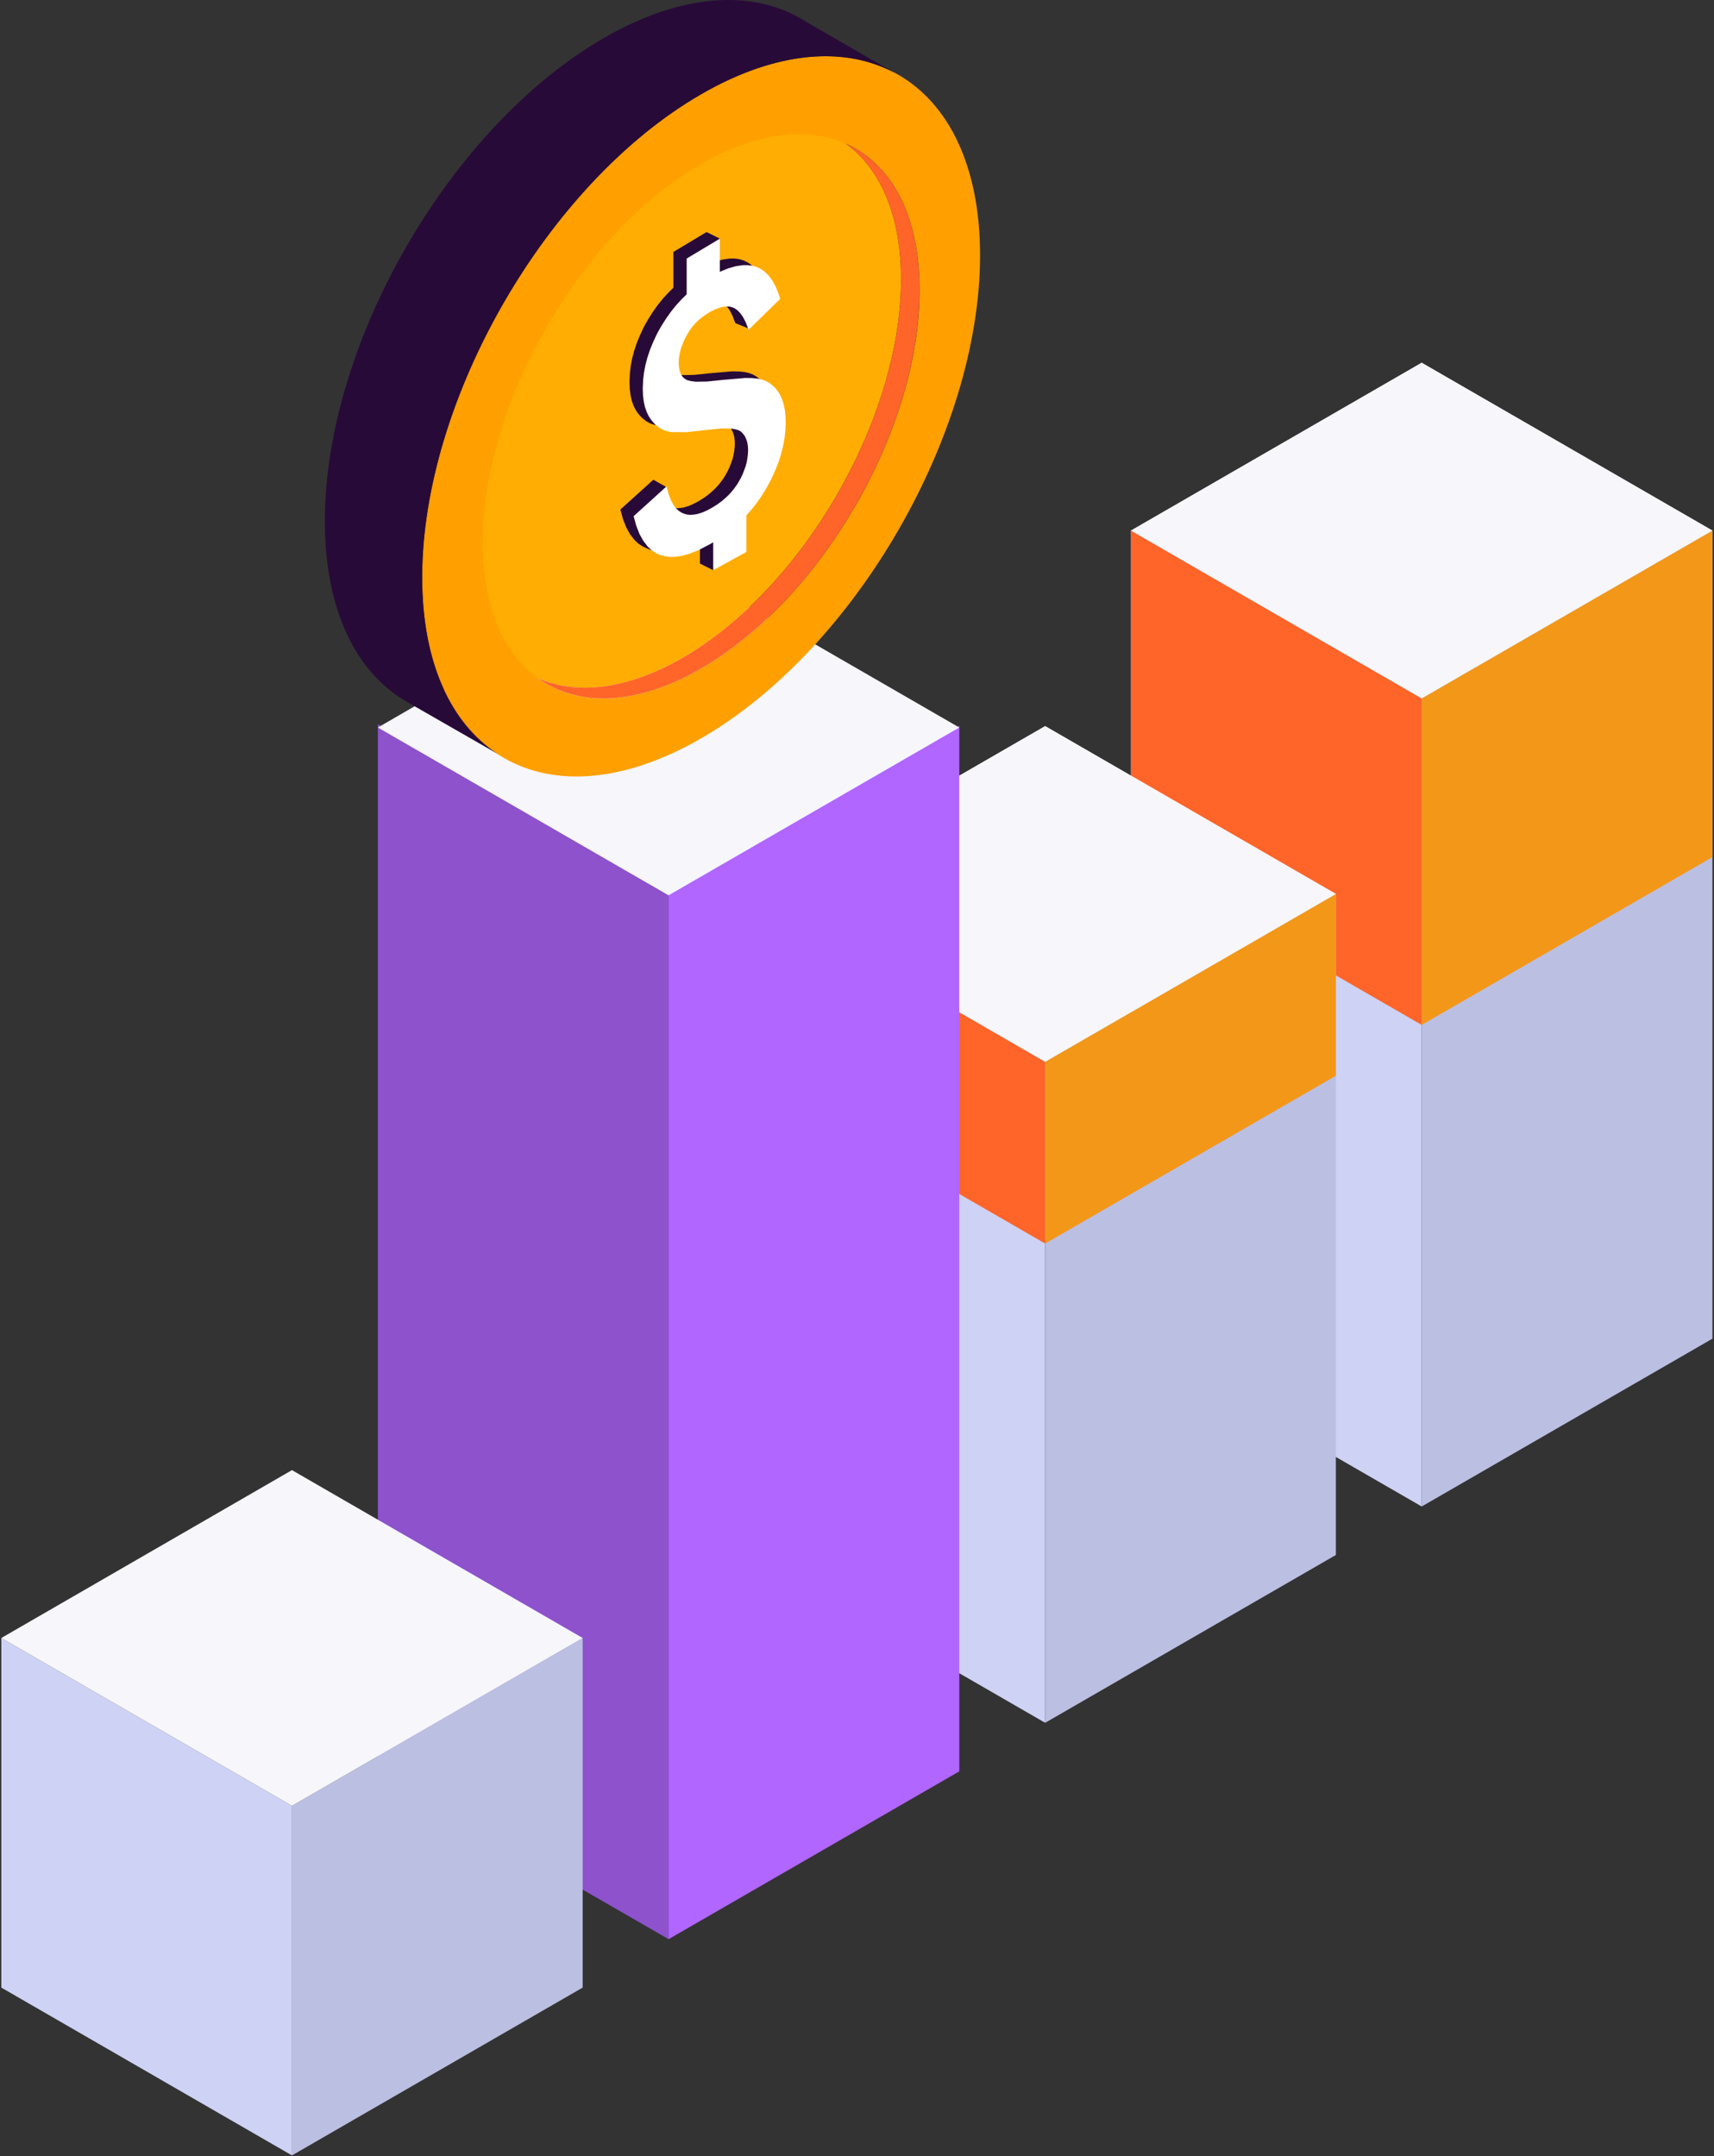 <svg width="554" height="697" viewBox="0 0 554 697" fill="none" xmlns="http://www.w3.org/2000/svg">
<rect x="0" y="0" width="554" height="697" fill="#333333" stroke="none"/>
<path d="M365.556 171.509L459.519 225.757V486.98L365.556 432.732V171.509Z" fill="#CED2F4"/>
<path d="M553.488 171.509L459.524 225.757V486.98L553.488 432.732V171.509Z" fill="#BBBFE2"/>
<path d="M459.519 117.258L365.556 171.507L459.519 225.755L553.483 171.507L459.519 117.258Z" fill="#F5F5FA"/>
<path d="M365.556 171.509L459.519 225.757V331.308L365.556 277.059V171.509Z" fill="#FF6429"/>
<path d="M553.488 171.509L459.524 225.757V331.308L553.488 277.059V171.509Z" fill="#F39719"/>
<path d="M459.519 117.258L365.556 171.507L459.519 225.755L553.483 171.507L459.519 117.258Z" fill="#F6F6FB"/>
<path d="M243.854 288.974L337.817 343.223V556.902L243.854 502.653V288.974Z" fill="#CED2F4"/>
<path d="M431.78 288.974L337.816 343.223V556.902L431.78 502.653V288.974Z" fill="#BBBFE2"/>
<path d="M337.817 234.729L243.854 288.978L337.817 343.227L431.781 288.978L337.817 234.729Z" fill="#F5F5FA"/>
<path d="M243.854 288.974L337.817 343.223V401.984L243.854 347.735V288.974Z" fill="#FF6429"/>
<path d="M431.78 288.974L337.816 343.223V401.984L431.78 347.735V288.974Z" fill="#F39719"/>
<path d="M337.817 234.708L243.854 288.975L337.817 343.224L431.781 288.975L337.817 234.708Z" fill="#F6F6FB"/>
<path d="M122.132 234.1L216.095 288.348V626.846L122.132 572.597V234.1Z" fill="#8D52CC"/>
<path d="M310.059 234.634L216.096 288.883V626.846L310.059 572.597V234.634Z" fill="#B066FF"/>
<path d="M216.095 180.92L122.132 235.169L216.095 289.417L310.059 235.169L216.095 180.92Z" fill="#F6F6FB"/>
<path d="M0.424 529.484L94.369 583.733V696.744L0.424 642.495V529.484Z" fill="#CED2F4"/>
<path d="M188.331 529.484L94.367 583.733V696.744L188.331 642.495V529.484Z" fill="#BBBFE2"/>
<path d="M94.369 475.219L0.424 529.486L94.369 583.735L188.333 529.486L94.369 475.219Z" fill="#F6F6FB"/>
<path d="M149.953 171.864C149.953 126.845 181.584 72.049 220.573 49.531C259.563 27.013 291.228 45.272 291.228 90.309C291.228 135.345 259.596 190.141 220.59 212.659C181.584 235.177 149.953 216.918 149.953 171.864Z" fill="#FFAD02"/>
<path d="M316.776 82.524C316.776 140.012 276.407 209.934 226.602 238.686C176.796 267.438 136.444 244.12 136.444 186.632C136.444 129.145 176.83 59.206 226.602 30.47C276.373 1.735 316.776 25.02 316.776 82.524ZM297.239 93.8C297.239 48.747 265.625 30.487 226.602 53.005C187.578 75.524 155.981 130.303 155.981 175.356C155.981 220.409 187.612 238.669 226.602 216.134C265.591 193.599 297.239 138.837 297.239 93.8Z" fill="#FF9F00"/>
<path d="M273.443 46.498C284.498 54.504 291.226 69.561 291.226 90.308C291.226 135.361 259.595 190.14 220.589 212.658C202.619 223.032 186.233 224.735 173.764 219.182C186.709 228.551 205.582 228.278 226.567 216.133C265.591 193.615 297.205 138.836 297.205 93.8C297.239 69.493 288.041 53.005 273.443 46.498Z" fill="#FF6429"/>
<path d="M260.327 6.879C243.906 -3.478 220.792 -2.507 195.157 12.295C145.368 41.048 104.999 110.97 104.999 168.474C104.999 197.635 115.407 217.99 132.134 227.222L160.869 243.71C145.743 233.814 136.46 214.158 136.46 186.632C136.46 129.127 176.846 59.205 226.618 30.47C250.992 16.383 273.085 14.833 289.317 23.657L260.361 6.93L260.327 6.879Z" fill="#280A38"/>
<path d="M235.449 137.591L236.047 138.271L236.5 138.931L236.851 139.673L237.139 140.477L237.345 141.342L237.469 142.29L237.51 143.3L237.489 144.104L237.428 144.908L237.263 146.144L237.036 147.36L236.706 148.597L236.273 149.813L235.779 151.049L235.202 152.286L234.522 153.522L234.151 154.141L233.759 154.738L233.058 155.707L232.316 156.655L231.348 157.727L230.297 158.737L228.978 159.87L227.535 160.921L225.762 162.034L223.949 162.982L222.65 163.539L221.022 164.033L219.868 164.219L218.796 164.281L217.787 164.178L216.839 163.93L215.952 163.539L215.128 163.003L214.365 162.323L213.459 161.169L212.655 159.747L215.519 157.521L211.171 155.068L200.516 164.714L201.361 167.805L202.412 170.484L203.669 172.731L205.112 174.586L206.328 175.719L207.647 176.605L209.069 177.265L213.376 178.955L212.263 177.883L214.015 177.842L215.89 177.574L218.549 176.853L221.393 175.74L225.247 173.741L227.514 172.36L229.658 170.896L232.522 168.691L234.81 166.671L236.933 164.507L238.911 162.22L240.457 160.221L241.9 158.139L243.24 155.975L244.229 154.203L245.136 152.43L246.331 149.813L247.361 147.195L248.186 144.599L248.825 142.022L249.299 139.446L249.567 136.911L249.67 134.376L249.587 132.15L249.381 130.316L248.99 128.461L248.516 126.957L247.918 125.617L247.197 124.422L246.475 123.494L245.816 122.793L244.62 121.804L243.446 121.103L242.147 120.609L240.787 120.279L238.87 120.073L236.644 120.032L229.472 120.65L224.279 121.186L220.589 121.248L218.899 121.021L217.972 120.774L217.539 120.588L217.127 120.341L216.674 119.991L216.261 119.558L215.932 119.042L215.643 118.486L215.437 117.847L215.272 117.126L215.128 116.178L215.087 115.127L215.128 114.117L215.252 113.107L215.416 112.056L215.684 111.005L216.014 109.933L216.426 108.861L216.983 107.563L217.663 106.264L218.199 105.358L218.652 104.636L219.25 103.791L219.909 102.988L220.61 102.225L221.496 101.339L222.465 100.535L223.66 99.669L224.918 98.866L226.298 98.124L227.432 97.629L228.648 97.217L229.617 97.011L230.544 96.908L231.389 96.949L232.193 97.114L232.935 97.402L233.615 97.814L234.171 98.247L234.996 99.113L235.861 100.329L236.727 101.998L237.675 104.451L242.147 106.264L247.877 94.476L247.238 92.477L246.516 90.704L245.404 88.643L244.146 86.912L242.724 85.552L241.529 84.748L240.272 84.15L238.891 83.759L237.448 83.573H235.902L233.697 83.882L231.327 84.521L228.792 85.531L225.392 87.304L222.692 88.994L220.136 90.849L218.075 92.6L216.138 94.476L214.304 96.475L212.572 98.618L210.965 100.885L209.46 103.276L208.533 104.904L207.894 106.12L206.76 108.573L205.771 111.005L204.967 113.437L204.328 115.848L203.875 118.259L203.586 120.671L203.463 123.453L203.545 125.72L203.813 127.781L204.184 129.45L204.72 130.976L205.359 132.336L206.163 133.552L206.946 134.5L207.647 135.2L208.883 136.169L210.079 136.829L211.356 137.282L212.696 137.529L217.725 137.55L225.185 136.726L229.287 136.334L232.255 136.416L233.656 136.684L234.501 136.973L235.078 137.282L235.449 137.591Z" fill="#280A38"/>
<path d="M217.663 81.43V100.721L228.38 97.046L232.667 77.143L228.38 75L217.663 81.43Z" fill="#280A38"/>
<path d="M236.953 176.276V158.593L226.236 161.961V182.17L230.523 184.313L236.953 176.276Z" fill="#280A38"/>
<path d="M239.736 139.735L240.334 140.415L240.787 141.074L241.138 141.816L241.426 142.62L241.632 143.486L241.756 144.434L241.797 145.444L241.777 146.247L241.715 147.051L241.55 148.288L241.323 149.504L240.993 150.74L240.561 151.956L240.066 153.193L239.489 154.429L238.809 155.666L238.438 156.284L238.046 156.882L237.345 157.851L236.603 158.799L235.635 159.87L234.584 160.88L233.265 162.014L231.822 163.065L230.05 164.178L228.236 165.126L226.938 165.682L225.309 166.177L224.155 166.362L223.084 166.424L222.074 166.321L221.126 166.074L220.239 165.682L219.415 165.147L218.652 164.466L217.746 163.312L216.942 161.89L216.117 159.767L215.458 157.212L204.803 166.857L205.648 169.949L206.699 172.628L207.956 174.874L209.399 176.729L210.615 177.863L211.934 178.749L213.356 179.408L214.901 179.821L216.55 180.027L218.302 179.985L220.178 179.718L222.836 178.996L225.68 177.883L229.534 175.884L231.801 174.503L233.945 173.04L236.81 170.835L239.097 168.815L241.22 166.651L243.199 164.363L244.744 162.364L246.187 160.283L247.527 158.119L248.516 156.346L249.423 154.574L250.618 151.956L251.649 149.339L252.473 146.742L253.112 144.166L253.586 141.59L253.854 139.055L253.957 136.52L253.874 134.294L253.668 132.46L253.277 130.605L252.803 129.1L252.205 127.761L251.484 126.565L250.762 125.638L250.103 124.937L248.907 123.948L247.733 123.247L246.434 122.752L245.074 122.423L243.157 122.217L240.932 122.175L233.759 122.794L228.566 123.329L224.877 123.391L223.187 123.165L222.259 122.917L221.826 122.732L221.414 122.484L220.961 122.134L220.549 121.701L220.219 121.186L219.93 120.63L219.724 119.991L219.559 119.269L219.415 118.321L219.374 117.27L219.415 116.26L219.539 115.25L219.704 114.199L219.971 113.148L220.301 112.077L220.713 111.005L221.27 109.706L221.95 108.408L222.486 107.501L222.939 106.78L223.537 105.935L224.196 105.131L224.897 104.369L225.783 103.482L226.752 102.679L227.947 101.813L229.205 101.009L230.585 100.267L231.719 99.773L232.935 99.36L233.904 99.154L234.831 99.051L235.676 99.093L236.48 99.257L237.222 99.546L237.902 99.958L238.458 100.391L239.283 101.256L240.148 102.472L241.014 104.142L241.962 106.594L252.164 96.619L251.525 94.62L250.804 92.848L249.691 90.787L248.433 89.056L247.011 87.695L245.816 86.891L244.559 86.294L243.178 85.902L241.735 85.717H240.19L237.984 86.026L235.614 86.665L233.079 87.675L229.679 89.447L226.979 91.137L224.423 92.992L222.362 94.744L220.425 96.619L218.591 98.618L216.859 100.762L215.252 103.029L213.747 105.42L212.82 107.048L212.181 108.264L211.047 110.716L210.058 113.148L209.254 115.58L208.616 117.992L208.162 120.403L207.874 122.814L207.75 125.597L207.832 127.864L208.1 129.925L208.471 131.594L209.007 133.119L209.646 134.479L210.45 135.695L211.233 136.643L211.934 137.344L213.17 138.313L214.366 138.972L215.643 139.426L216.983 139.673L222.012 139.694L229.473 138.869L233.574 138.478L236.542 138.56L237.943 138.828L238.788 139.116L239.365 139.426L239.736 139.735Z" fill="white"/>
<path d="M221.95 83.574V102.864L232.667 99.19V77.144L221.95 83.574Z" fill="white"/>
<path d="M241.24 178.42V160.737L230.523 164.105V184.314L241.24 178.42Z" fill="white"/>
</svg>
